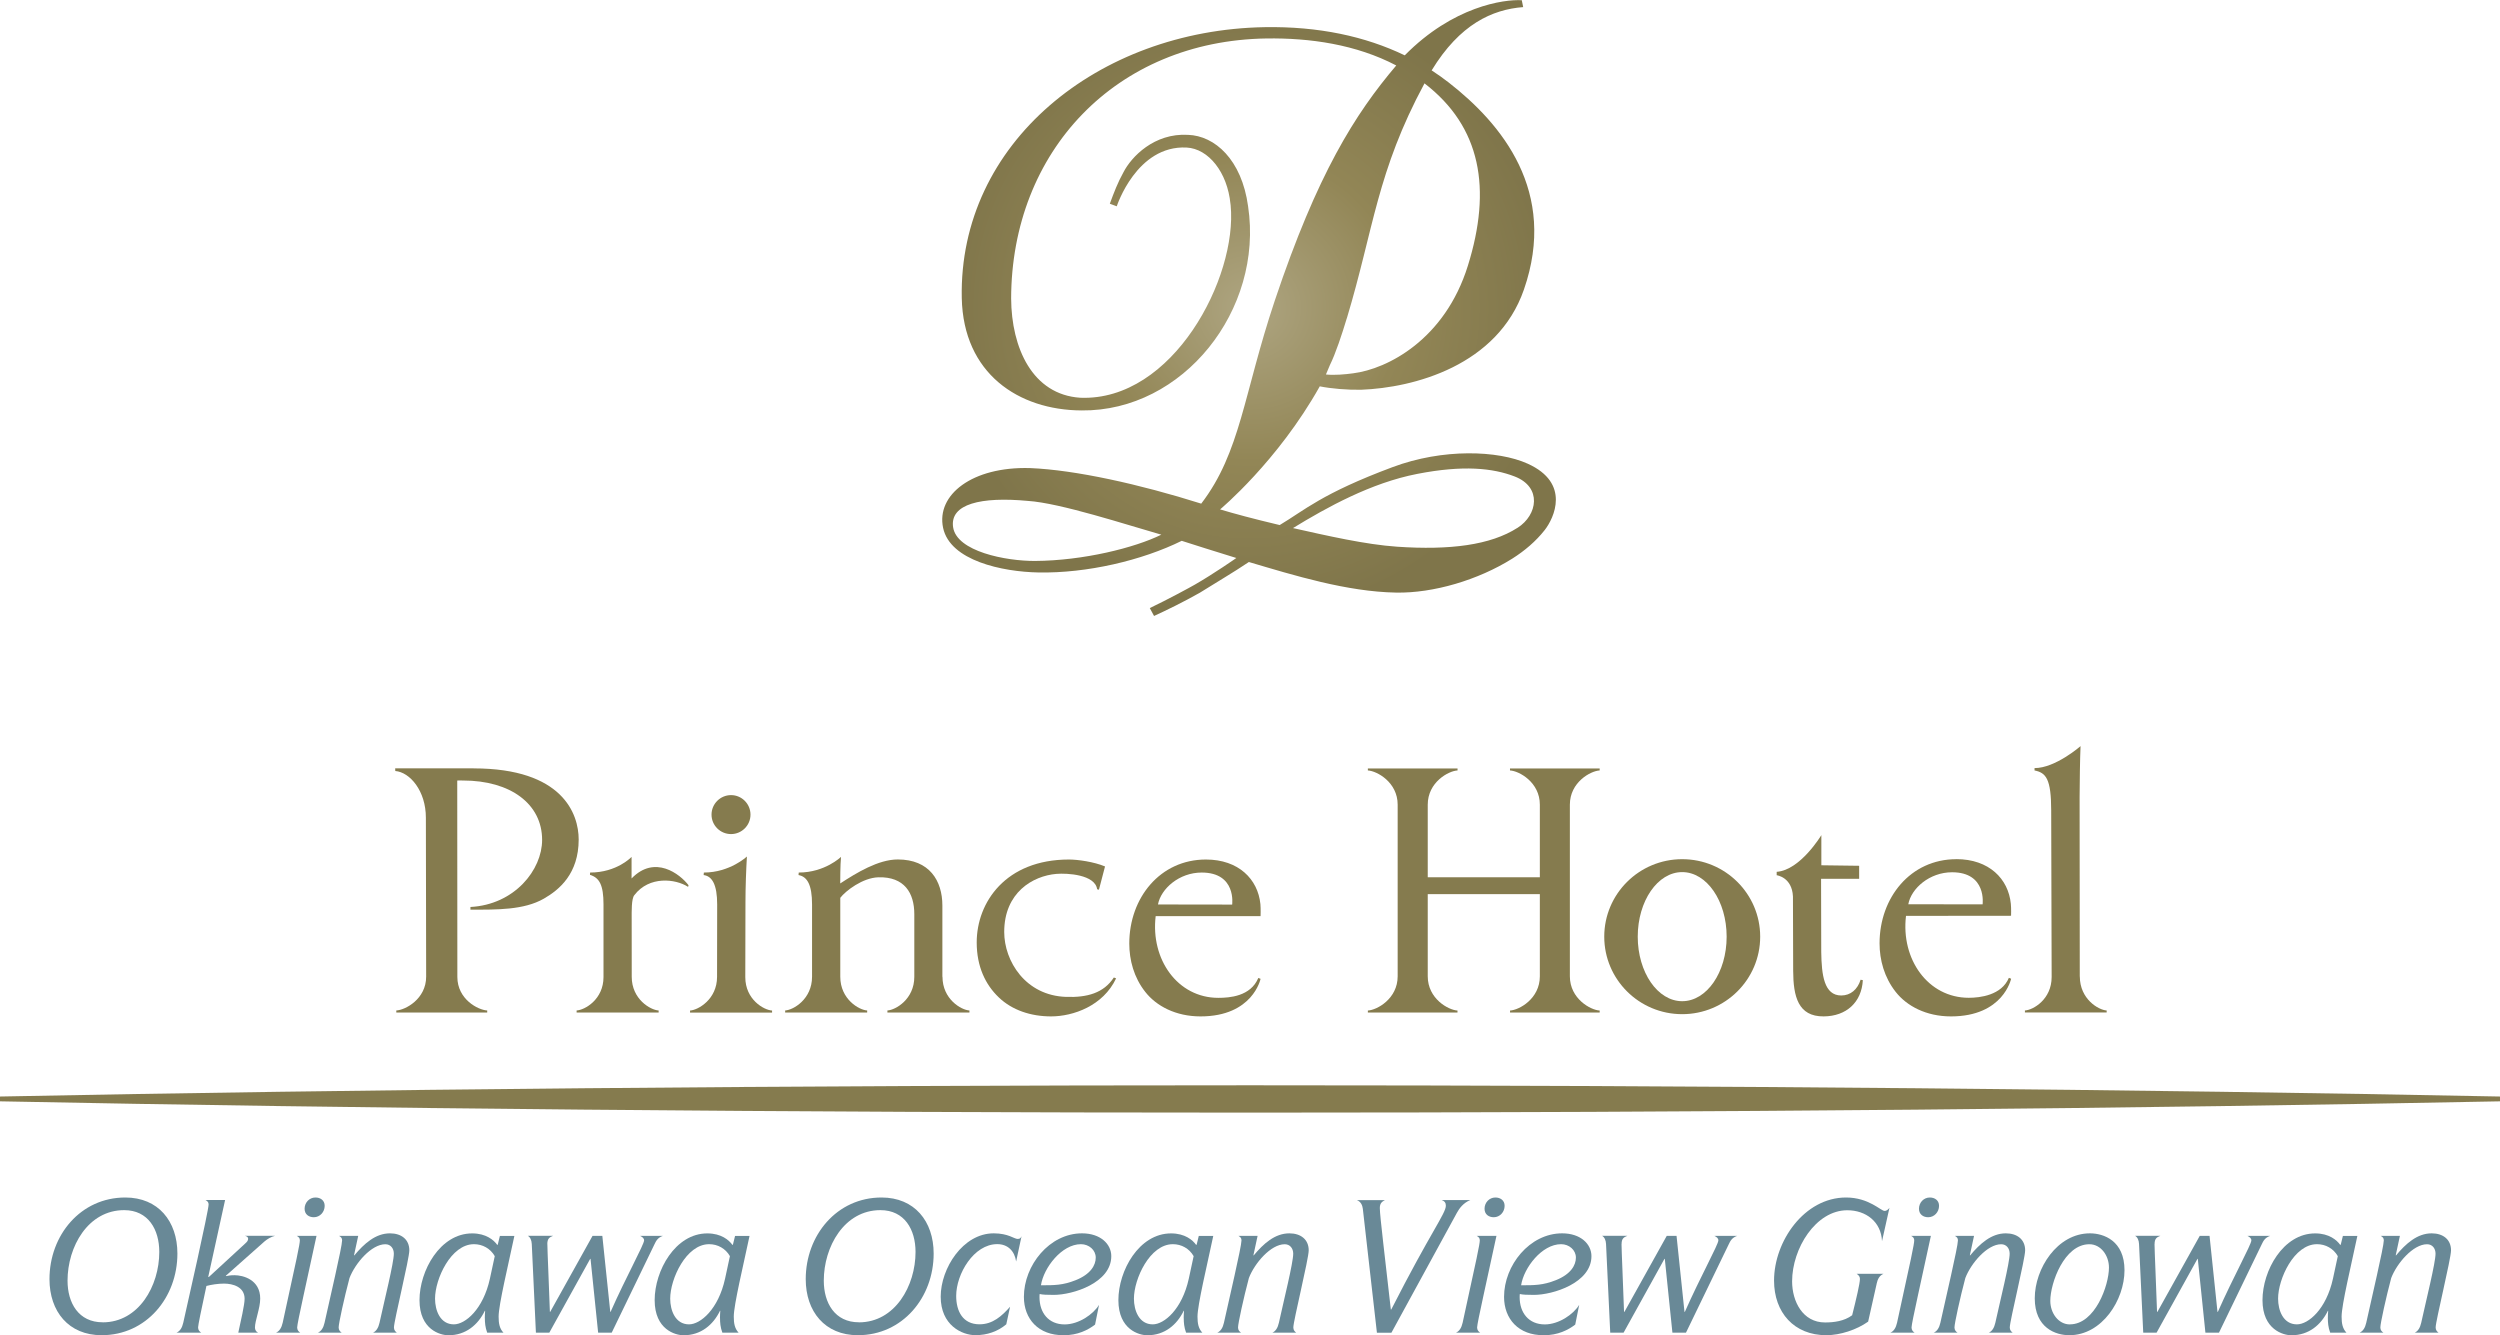 <?xml version="1.0" encoding="UTF-8"?>
<svg id="Layer_2" data-name="Layer 2" xmlns="http://www.w3.org/2000/svg" xmlns:xlink="http://www.w3.org/1999/xlink" viewBox="0 0 447.14 238.81">
  <defs>
    <style>
      .cls-1 {
        fill: url(#_新規グラデーションスウォッチ_3);
      }

      .cls-1, .cls-2, .cls-3 {
        stroke-width: 0px;
      }

      .cls-2 {
        fill: #698997;
      }

      .cls-3 {
        fill: #857b4e;
      }
    </style>
    <radialGradient id="_新規グラデーションスウォッチ_3" data-name="新規グラデーションスウォッチ 3" cx="223.4" cy="55.08" fx="223.4" fy="55.08" r="54.97" gradientUnits="userSpaceOnUse">
      <stop offset="0" stop-color="#aea581"/>
      <stop offset=".5" stop-color="#928656"/>
      <stop offset="1" stop-color="#7f754a"/>
    </radialGradient>
  </defs>
  <g id="_レイヤー_1" data-name="レイヤー 1">
    <g>
      <path class="cls-3" d="m223.57,194.11c-83.05,0-160.01.74-223.57,2.01v.86c63.56,1.27,140.52,2.02,223.57,2.02s160.01-.74,223.57-2.02v-.86c-63.56-1.27-140.52-2.01-223.57-2.01Z"/>
      <g>
        <g>
          <path class="cls-3" d="m190.69,178.3c-7.29-.23-11.08-6.42-11.08-11.61,0-7.05,5.1-10.03,9.34-10.39,1.94-.16,6.92.12,7.28,2.75l.32.08,1.09-4.16c-1.96-.83-4.88-1.24-6.45-1.24-11.31,0-16.5,7.65-16.5,14.83,0,4.32,1.57,7.57,3.96,9.84,2.37,2.27,5.72,3.39,9.34,3.39,3.95,0,9.32-1.88,11.63-6.8l-.4-.16c-1.82,2.79-4.78,3.6-8.54,3.47Z"/>
          <path class="cls-3" d="m84.71,137.42h-14.03l.02.48c2.61.21,5.47,3.54,5.47,8.35,0,3.4.04,25.6.05,28.43,0,4-3.72,5.97-5.34,6.05v.37h16.26v-.37c-1.62-.08-5.34-1.99-5.34-6l-.02-35.13c.36-.02.55,0,1.04,0,8.46,0,14.14,4.17,14.14,10.62,0,5.37-4.93,11.58-12.82,12v.48c4.73,0,9.55.08,13.13-1.97,2.76-1.58,6.23-4.46,6.23-10.58,0-4.58-2.86-12.72-18.79-12.72Z"/>
          <path class="cls-3" d="m112.96,157.11v-3.85s-2.6,2.8-7.42,2.8l-.02.41c1.7.52,2.42,1.83,2.42,5.3v12.98c0,4.01-3.35,5.9-4.81,5.98v.37h14.67v-.37c-1.46-.08-4.81-2.01-4.81-6.02,0,0-.01-9.03-.01-10.34s-.06-3.66.48-4.27c2.66-3.48,7.36-2.93,9.61-1.48l.08-.29c-1.54-2.01-6.04-5.5-10.18-1.22Z"/>
          <path class="cls-3" d="m133.3,174.76l.03-13.32c0-2.73.12-5.92.26-8.25,0,0-3.04,2.87-7.7,2.87l-.04.45c1.54.2,2.42,1.74,2.42,5.26l-.02,12.95c0,4.01-3.38,5.94-4.83,6.02v.37h14.67v-.37c-1.46-.08-4.79-1.96-4.79-5.97Z"/>
          <path class="cls-3" d="m168.55,174.7v-12.73c0-4.46-2.32-8.25-7.98-8.25-3.47,0-7.38,2.39-10.29,4.29,0-.59,0-3.22.14-4.75,0,0-2.88,2.8-7.56,2.8l-.04.45c1.57.28,2.42,1.76,2.42,5.26v12.93c0,4.01-3.35,5.95-4.81,6.03v.37h14.67v-.37c-1.46-.08-4.81-2.02-4.81-6.03v-14.12c.97-1.26,4.01-3.59,6.82-3.67,4.64-.13,6.42,2.8,6.42,6.59v11.21c0,4.01-3.35,5.94-4.81,6.02v.37h14.67v-.37c-1.47-.08-4.82-2.02-4.82-6.03Z"/>
          <path class="cls-3" d="m215.68,153.73c-8.18,0-13.7,6.85-13.7,15.03,0,2.93.81,6.06,2.86,8.65,1.97,2.52,5.45,4.38,9.88,4.38,9.37,0,10.74-6.72,10.74-6.72l-.4-.16c-1.38,3.31-5.17,3.56-7.16,3.56-7.29,0-12.13-6.9-11.2-14.62h18.76s.05-1.24-.03-2.16c-.45-4.43-3.89-7.96-9.75-7.96Zm4.7,8.06l-13.27-.02c.53-2.83,3.8-5.71,7.82-5.71,6.25,0,5.45,5.73,5.45,5.73Z"/>
          <path class="cls-3" d="m130.75,149.18c1.92,0,3.48-1.56,3.48-3.48s-1.56-3.49-3.48-3.49-3.49,1.57-3.49,3.49,1.56,3.48,3.49,3.48Z"/>
        </g>
        <g>
          <path class="cls-3" d="m329.33,178.05c-3.09,0-3.53-3.66-3.59-7.79l-.03-13.08h6.81v-2.33l-6.76-.09v-5.39s-3.77,6.28-7.99,6.56v.61s2.75.33,2.91,3.8l.04,13.29c.02,4.58.87,8.19,5.45,8.16,4.07-.02,6.8-2.54,7.01-6.48l-.4-.08c-.54,1.74-1.79,2.81-3.44,2.82Z"/>
          <path class="cls-3" d="m270.08,137.8c1.62.09,5.33,2.1,5.33,6.12v12.98h-20.05v-12.98c0-4.02,3.71-6.04,5.33-6.12v-.36h-16.04v.36c1.62.09,5.33,2.1,5.33,6.12v30.7c0,4.02-3.71,6.04-5.33,6.12v.36h16.03v-.36c-1.62-.08-5.32-2.11-5.32-6.12v-14.7h20.05v14.7c0,4.02-3.71,6.04-5.33,6.12v.36h16.03v-.36c-1.62-.08-5.33-2.11-5.33-6.12v-30.7c0-4.02,3.71-6.04,5.33-6.12v-.36h-16.04v.36Z"/>
          <path class="cls-3" d="m349.9,153.67c-8.2,0-13.73,6.87-13.73,15.06,0,2.93.83,6.07,2.88,8.67,1.98,2.53,5.46,4.39,9.89,4.39,9.39,0,10.76-6.74,10.76-6.74l-.4-.16c-1.3,3.12-5.17,3.57-7.17,3.57-7.31,0-12.16-6.91-11.23-14.65l18.79-.02s.05-1.22-.04-2.15c-.44-4.45-3.89-7.98-9.76-7.98Zm4.71,8.08l-13.3-.02c.52-2.84,3.81-5.72,7.83-5.72,6.25,0,5.46,5.74,5.46,5.74Z"/>
          <path class="cls-3" d="m300.87,153.67c-7.7,0-13.94,6.21-13.94,13.86s6.24,13.86,13.94,13.86,13.95-6.21,13.95-13.86-6.24-13.86-13.95-13.86Zm0,25.4c-4.39,0-7.95-5.16-7.95-11.54s3.56-11.55,7.95-11.55,7.95,5.16,7.95,11.55-3.56,11.54-7.95,11.54Z"/>
          <path class="cls-3" d="m371.98,174.67l-.03-32.06c.01-2.64.07-6.96.17-9.16,0,0-4.49,3.93-8.23,3.93v.42c2.03.41,2.98,1.46,2.98,7.19l.08,29.75c0,4.02-3.32,5.91-4.78,5.99v.36h14.62v-.36c-1.47-.08-4.8-2.05-4.8-6.07Z"/>
        </g>
      </g>
      <path class="cls-1" d="m273.23,82.93c-5.32-2.4-15.17-2.74-24.14.61-12.71,4.74-15.82,7.76-20.21,10.37-4.73-1.12-8.27-2.08-10.66-2.8,0,0,10.3-8.57,17.83-22.01,2.03.41,4.87.65,7.39.61,9.45-.36,24.41-4.32,29.12-17.91,6.09-17.53-3.96-29.65-13.46-37.05-.98-.76-1.99-1.48-3.04-2.16,5.03-8.26,10.84-10.89,16.37-11.32l-.25-1.23c-3.21-.18-12.29,1.09-20.93,9.86-7.03-3.39-15.42-5.21-25.09-5.04-29.77.52-54.71,20.75-54.14,48.45.28,13.49,10.13,20.04,21.42,20.1,18.16.19,32.58-17.95,29.79-36.51-1.14-8.38-5.97-12.62-10.73-12.78-6.08-.36-10.16,3.96-11.55,6.67-1.04,1.86-1.71,3.65-2.45,5.65l1.24.46s3.55-10.96,12.49-10.51c3.93.2,7.3,4.43,7.85,10.09l.03.23c1.25,12.91-10.32,35.09-26.9,34.43-8.55-.56-12.31-8.9-12.36-17.75.06-26.32,18.73-46.11,45.67-46.51,7.76-.11,16.02,1.06,23.21,4.83-7.38,8.7-14.11,19.35-21.73,42.07-5.59,16.71-6.1,27.1-13.15,36.3-11.03-3.48-22.53-6.03-30.61-6.36-10.37-.3-16.81,4.79-15.56,10.69,1.25,5.88,10.6,7.86,17.06,7.98,8.67.16,18.51-2.15,25.62-5.66,2.1.67,6.04,1.93,9.77,3.07,0,0-4.01,2.81-7.43,4.77-.94.54-4.73,2.6-8.05,4.19l.76,1.41c2.29-1.05,5.21-2.47,8.18-4.15,3.35-2.1,5.75-3.47,8.78-5.5,8.1,2.4,17.56,5.32,26.34,5.47,6.68.12,14.67-2.25,20.78-6.08,2.23-1.41,4.21-3.1,5.78-5.09,1.69-2.15,4.67-8.41-3.02-11.88Zm-32.34-26c4.84-16.07,5.36-26.18,13.89-42.02,10.13,7.79,12.05,18.85,7.76,32.61-4.11,13.22-14.39,18.48-20.53,19.25-1.4.19-3.33.37-4.86.21l.7-1.66c1.03-2.07,2.18-5.56,3.03-8.39Zm-55.78,43.4c-5.25.02-13.99-1.7-14.64-6.03-.62-4.18,5.02-5.49,13.36-4.71,5.8.37,17.79,4.31,23.88,6.04-4.73,2.34-13.96,4.65-22.59,4.7Zm86.31-5.93c-4.83,3.1-12.1,4.03-21.56,3.38-5.57-.38-12.46-1.95-18.6-3.33,6.08-3.72,13.97-8.09,22.22-9.69,8.24-1.61,13.54-1.04,17.43.46,4.93,1.91,4.1,6.89.52,9.18Z"/>
      <g>
        <path class="cls-2" d="m18.17,238.81c-5.89,0-9.32-4.24-9.32-10.03,0-7.86,5.57-14.6,13.56-14.6,5.89,0,9.32,4.24,9.32,10.03,0,7.86-5.57,14.6-13.56,14.6Zm.19-2.3c6.47,0,10.13-6.54,10.13-12.59,0-4.01-1.97-7.48-6.28-7.48-6.47,0-10.13,6.54-10.13,12.62,0,3.98,1.97,7.44,6.28,7.44Z"/>
        <path class="cls-2" d="m37.33,228.42l6.47-5.96c.36-.32.58-.55.58-.91,0-.29-.26-.45-.58-.52h5.4c-.71.16-1.42.61-1.88,1l-6.93,6.15.06.06c.26-.06.71-.16,1.49-.16,1.52,0,4.6.78,4.6,4.18,0,1.75-.94,3.92-.94,5.18,0,.39.19.74.55.91h-3.53c.45-2.07,1.13-4.98,1.13-6.05,0-2.14-2.1-2.72-3.69-2.72-1.07,0-2.27.19-3.14.42-.94,4.34-1.49,7.05-1.49,7.41,0,.49.26.74.55.94h-4.4c.61-.26,1-.87,1.2-1.78.71-3.17,4.53-20.03,4.53-21.13,0-.39-.16-.58-.55-.81h3.5l-3.01,13.72.06.06Z"/>
        <path class="cls-2" d="m53.15,237.42c0,.49.26.74.55.94h-4.34c.61-.26,1-.87,1.2-1.78,2.52-11.49,3.07-14.08,3.07-14.73,0-.39-.16-.58-.55-.81h3.53c-1.65,7.73-3.46,15.6-3.46,16.38Zm2.98-19.71c-.87,0-1.65-.49-1.65-1.52,0-1.1.84-2.01,1.94-2.01.87,0,1.65.49,1.65,1.49,0,1.1-.84,2.04-1.94,2.04Z"/>
        <path class="cls-2" d="m63.31,224.48l.06.06c1.75-2.1,3.79-3.95,6.38-3.95,2.04,0,3.46,1.1,3.46,3.04,0,1.52-2.75,12.62-2.75,13.79,0,.49.26.74.52.94h-4.27c.58-.26.97-.87,1.17-1.78.87-3.98,2.56-10.71,2.56-12.36,0-.91-.55-1.68-1.52-1.68-2.49,0-5.4,3.4-6.41,6.05-.94,3.53-1.94,8.12-1.94,8.83,0,.49.26.74.55.94h-4.27c.61-.26,1-.87,1.2-1.78.84-3.85,3.14-13.59,3.14-14.73,0-.39-.16-.58-.55-.81h3.43l-.74,3.43Z"/>
        <path class="cls-2" d="m86.71,235.74c0-.52.03-.87.06-1.29h-.06c-1.2,2.49-3.4,4.37-6.5,4.37-1.46,0-5.18-1-5.18-6.28s3.69-11.94,9.42-11.94c2.49,0,3.88,1.2,4.47,2.04h.1l.39-1.59h2.59c-1.1,5.21-2.82,12.33-2.82,14.43,0,1.2.16,2.14.87,2.88h-2.91c-.36-.97-.42-1.81-.42-2.62Zm-1.94-13.21c-4.11,0-6.96,6.21-6.96,9.74,0,2.1.91,4.6,3.37,4.6,2.04,0,5.24-2.69,6.44-8.16l.87-4.04c-.78-1.36-2.17-2.14-3.72-2.14Z"/>
        <path class="cls-2" d="m97.9,222.53c0,1.04.32,8.12.45,12.1h.06l7.57-13.59h1.75l1.42,13.59h.06c2.78-6.28,5.99-12.04,5.99-12.78,0-.39-.32-.61-.71-.81h4.08c-.94.32-1.23.91-1.52,1.52l-7.64,15.79h-2.43l-1.36-13.2h-.06l-7.31,13.2h-2.4l-.74-15.86c-.03-.68-.29-1.23-.71-1.46h4.53c-.65.26-1.04.49-1.04,1.49Z"/>
        <path class="cls-2" d="m128.77,235.74c0-.52.03-.87.06-1.29h-.06c-1.2,2.49-3.4,4.37-6.5,4.37-1.46,0-5.18-1-5.18-6.28s3.69-11.94,9.42-11.94c2.49,0,3.88,1.2,4.47,2.04h.1l.39-1.59h2.59c-1.1,5.21-2.82,12.33-2.82,14.43,0,1.2.16,2.14.87,2.88h-2.91c-.36-.97-.42-1.81-.42-2.62Zm-1.94-13.21c-4.11,0-6.96,6.21-6.96,9.74,0,2.1.91,4.6,3.37,4.6,2.04,0,5.24-2.69,6.44-8.16l.87-4.04c-.78-1.36-2.17-2.14-3.72-2.14Z"/>
        <path class="cls-2" d="m153.43,238.81c-5.89,0-9.32-4.24-9.32-10.03,0-7.86,5.57-14.6,13.56-14.6,5.89,0,9.32,4.24,9.32,10.03,0,7.86-5.57,14.6-13.56,14.6Zm.19-2.3c6.47,0,10.13-6.54,10.13-12.59,0-4.01-1.97-7.48-6.28-7.48-6.47,0-10.13,6.54-10.13,12.62,0,3.98,1.97,7.44,6.28,7.44Z"/>
        <path class="cls-2" d="m174.53,238.81c-2.52,0-6.28-1.81-6.28-6.89s3.98-11.33,9.48-11.33c2.62,0,3.66,1,4.27,1,.42,0,.55-.13.71-.49l-.97,4.53c-.26-1.84-1.46-3.11-3.37-3.11-4.21,0-7.35,5.34-7.35,9.26,0,2.72,1.17,5.08,4.17,5.08,2.36,0,3.98-1.46,5.47-3.14l-.68,3.14c-1.52,1.29-3.46,1.94-5.47,1.94Z"/>
        <path class="cls-2" d="m190.22,238.81c-4.5.03-7.09-2.91-7.09-6.86,0-5.63,4.56-11.36,10.39-11.36,3.3,0,5.24,1.91,5.24,4.08,0,4.79-6.89,6.93-10.29,6.93-1.2,0-2.04-.03-2.52-.16-.03.19-.03.39-.03.58,0,2.78,1.62,4.86,4.5,4.86,2.49,0,5.11-1.78,6.15-3.5l-.71,3.53c-1.26.97-3.11,1.91-5.63,1.91Zm2.17-9.84c2.69-1.07,3.59-2.69,3.59-4.04s-1.2-2.4-2.65-2.4c-3.43,0-6.67,4.21-7.15,7.35,2.4,0,3.92,0,6.21-.91Z"/>
        <path class="cls-2" d="m211.71,235.74c0-.52.03-.87.06-1.29h-.06c-1.2,2.49-3.4,4.37-6.5,4.37-1.46,0-5.18-1-5.18-6.28s3.69-11.94,9.42-11.94c2.49,0,3.88,1.2,4.47,2.04h.1l.39-1.59h2.59c-1.1,5.21-2.82,12.33-2.82,14.43,0,1.2.16,2.14.87,2.88h-2.91c-.36-.97-.42-1.81-.42-2.62Zm-1.94-13.21c-4.11,0-6.96,6.21-6.96,9.74,0,2.1.91,4.6,3.37,4.6,2.04,0,5.24-2.69,6.44-8.16l.87-4.04c-.78-1.36-2.17-2.14-3.72-2.14Z"/>
        <path class="cls-2" d="m224.17,224.48l.06.06c1.75-2.1,3.79-3.95,6.38-3.95,2.04,0,3.46,1.1,3.46,3.04,0,1.52-2.75,12.62-2.75,13.79,0,.49.26.74.52.94h-4.27c.58-.26.97-.87,1.17-1.78.87-3.98,2.56-10.71,2.56-12.36,0-.91-.55-1.68-1.52-1.68-2.49,0-5.4,3.4-6.41,6.05-.94,3.53-1.94,8.12-1.94,8.83,0,.49.26.74.55.94h-4.27c.61-.26,1-.87,1.2-1.78.84-3.85,3.14-13.59,3.14-14.73,0-.39-.16-.58-.55-.81h3.43l-.74,3.43Z"/>
        <path class="cls-2" d="m246.79,216.06c0,1.46,1,9.39,1.97,18.16h.07c7.09-13.92,9.77-17.19,9.77-18.58,0-.52-.23-.81-.74-1h5.11c-1.23.49-1.97,1.49-2.39,2.27l-11.72,21.46h-2.59l-2.52-22.17c-.07-.62-.36-1.3-1.07-1.55h5.02c-.49.26-.91.52-.91,1.42Z"/>
        <path class="cls-2" d="m264.19,237.42c0,.49.26.74.55.94h-4.34c.61-.26,1-.87,1.2-1.78,2.52-11.49,3.07-14.08,3.07-14.73,0-.39-.16-.58-.55-.81h3.53c-1.65,7.73-3.46,15.6-3.46,16.38Zm2.98-19.71c-.87,0-1.65-.49-1.65-1.52,0-1.1.84-2.01,1.94-2.01.87,0,1.65.49,1.65,1.49,0,1.1-.84,2.04-1.94,2.04Z"/>
        <path class="cls-2" d="m276.1,238.81c-4.5.03-7.09-2.91-7.09-6.86,0-5.63,4.56-11.36,10.39-11.36,3.3,0,5.24,1.91,5.24,4.08,0,4.79-6.89,6.93-10.29,6.93-1.2,0-2.04-.03-2.52-.16-.03.19-.03.39-.03.58,0,2.78,1.62,4.86,4.5,4.86,2.49,0,5.11-1.78,6.15-3.5l-.71,3.53c-1.26.97-3.11,1.91-5.63,1.91Zm2.17-9.84c2.69-1.07,3.59-2.69,3.59-4.04s-1.2-2.4-2.65-2.4c-3.43,0-6.67,4.21-7.15,7.35,2.39,0,3.92,0,6.21-.91Z"/>
        <path class="cls-2" d="m290.02,222.53c0,1.04.32,8.12.45,12.1h.07l7.57-13.59h1.75l1.42,13.59h.07c2.78-6.28,5.99-12.04,5.99-12.78,0-.39-.32-.61-.71-.81h4.08c-.94.32-1.23.91-1.52,1.52l-7.64,15.79h-2.43l-1.36-13.2h-.06l-7.31,13.2h-2.39l-.75-15.86c-.03-.68-.29-1.23-.71-1.46h4.53c-.65.26-1.04.49-1.04,1.49Z"/>
        <path class="cls-2" d="m335.65,229.62l-1.52,6.76c-2.04,1.46-5.02,2.43-7.48,2.43-5.76,0-9.35-4.05-9.35-9.77,0-7.02,5.41-14.86,12.88-14.86,4.08,0,6.21,2.4,6.89,2.4.42,0,.68-.32.87-.55l-1.33,5.96c-.16-3.5-2.91-5.53-6.21-5.53-5.63,0-9.87,6.83-9.87,12.72,0,3.56,1.88,7.35,5.89,7.35,1.59,0,3.43-.23,4.85-1.29.74-2.94,1.39-5.7,1.39-6.5,0-.45-.26-.68-.58-.91h4.79c-.71.32-1.04.91-1.23,1.81Z"/>
        <path class="cls-2" d="m341.89,237.42c0,.49.26.74.55.94h-4.34c.61-.26,1-.87,1.2-1.78,2.52-11.49,3.07-14.08,3.07-14.73,0-.39-.16-.58-.55-.81h3.53c-1.65,7.73-3.46,15.6-3.46,16.38Zm2.98-19.71c-.87,0-1.65-.49-1.65-1.52,0-1.1.84-2.01,1.94-2.01.87,0,1.65.49,1.65,1.49,0,1.1-.84,2.04-1.94,2.04Z"/>
        <path class="cls-2" d="m352.31,224.48l.06.06c1.75-2.1,3.79-3.95,6.38-3.95,2.04,0,3.46,1.1,3.46,3.04,0,1.52-2.75,12.62-2.75,13.79,0,.49.26.74.52.94h-4.27c.58-.26.97-.87,1.17-1.78.87-3.98,2.56-10.71,2.56-12.36,0-.91-.55-1.68-1.52-1.68-2.49,0-5.4,3.4-6.41,6.05-.94,3.53-1.94,8.12-1.94,8.83,0,.49.26.74.55.94h-4.27c.61-.26,1-.87,1.2-1.78.84-3.85,3.14-13.59,3.14-14.73,0-.39-.16-.58-.55-.81h3.43l-.74,3.43Z"/>
        <path class="cls-2" d="m370.11,238.81c-2.43,0-6.18-1.29-6.18-6.6s4.01-11.62,9.87-11.62c2.43,0,6.18,1.29,6.18,6.6s-4.01,11.62-9.87,11.62Zm.1-1.94c4.5,0,6.99-6.96,6.99-10.16,0-2.17-1.46-4.17-3.5-4.17-4.5,0-6.99,6.93-6.99,10.13,0,2.2,1.46,4.21,3.5,4.21Z"/>
        <path class="cls-2" d="m385.35,222.53c0,1.04.32,8.12.45,12.1h.07l7.57-13.59h1.75l1.42,13.59h.07c2.78-6.28,5.99-12.04,5.99-12.78,0-.39-.32-.61-.71-.81h4.08c-.94.32-1.23.91-1.52,1.52l-7.64,15.79h-2.43l-1.36-13.2h-.06l-7.31,13.2h-2.39l-.75-15.86c-.03-.68-.29-1.23-.71-1.46h4.53c-.65.26-1.04.49-1.04,1.49Z"/>
        <path class="cls-2" d="m416.35,235.74c0-.52.03-.87.06-1.29h-.06c-1.2,2.49-3.4,4.37-6.51,4.37-1.46,0-5.18-1-5.18-6.28s3.69-11.94,9.42-11.94c2.49,0,3.88,1.2,4.47,2.04h.1l.39-1.59h2.59c-1.1,5.21-2.82,12.33-2.82,14.43,0,1.2.16,2.14.87,2.88h-2.91c-.36-.97-.42-1.81-.42-2.62Zm-1.94-13.21c-4.11,0-6.96,6.21-6.96,9.74,0,2.1.91,4.6,3.37,4.6,2.04,0,5.24-2.69,6.44-8.16l.87-4.04c-.78-1.36-2.17-2.14-3.72-2.14Z"/>
        <path class="cls-2" d="m428.48,224.48l.06.06c1.75-2.1,3.79-3.95,6.38-3.95,2.04,0,3.46,1.1,3.46,3.04,0,1.52-2.75,12.62-2.75,13.79,0,.49.26.74.52.94h-4.27c.58-.26.97-.87,1.17-1.78.87-3.98,2.56-10.71,2.56-12.36,0-.91-.55-1.68-1.52-1.68-2.49,0-5.4,3.4-6.41,6.05-.94,3.53-1.94,8.12-1.94,8.83,0,.49.26.74.55.94h-4.27c.61-.26,1-.87,1.2-1.78.84-3.85,3.14-13.59,3.14-14.73,0-.39-.16-.58-.55-.81h3.43l-.74,3.43Z"/>
      </g>
    </g>
  </g>
</svg>